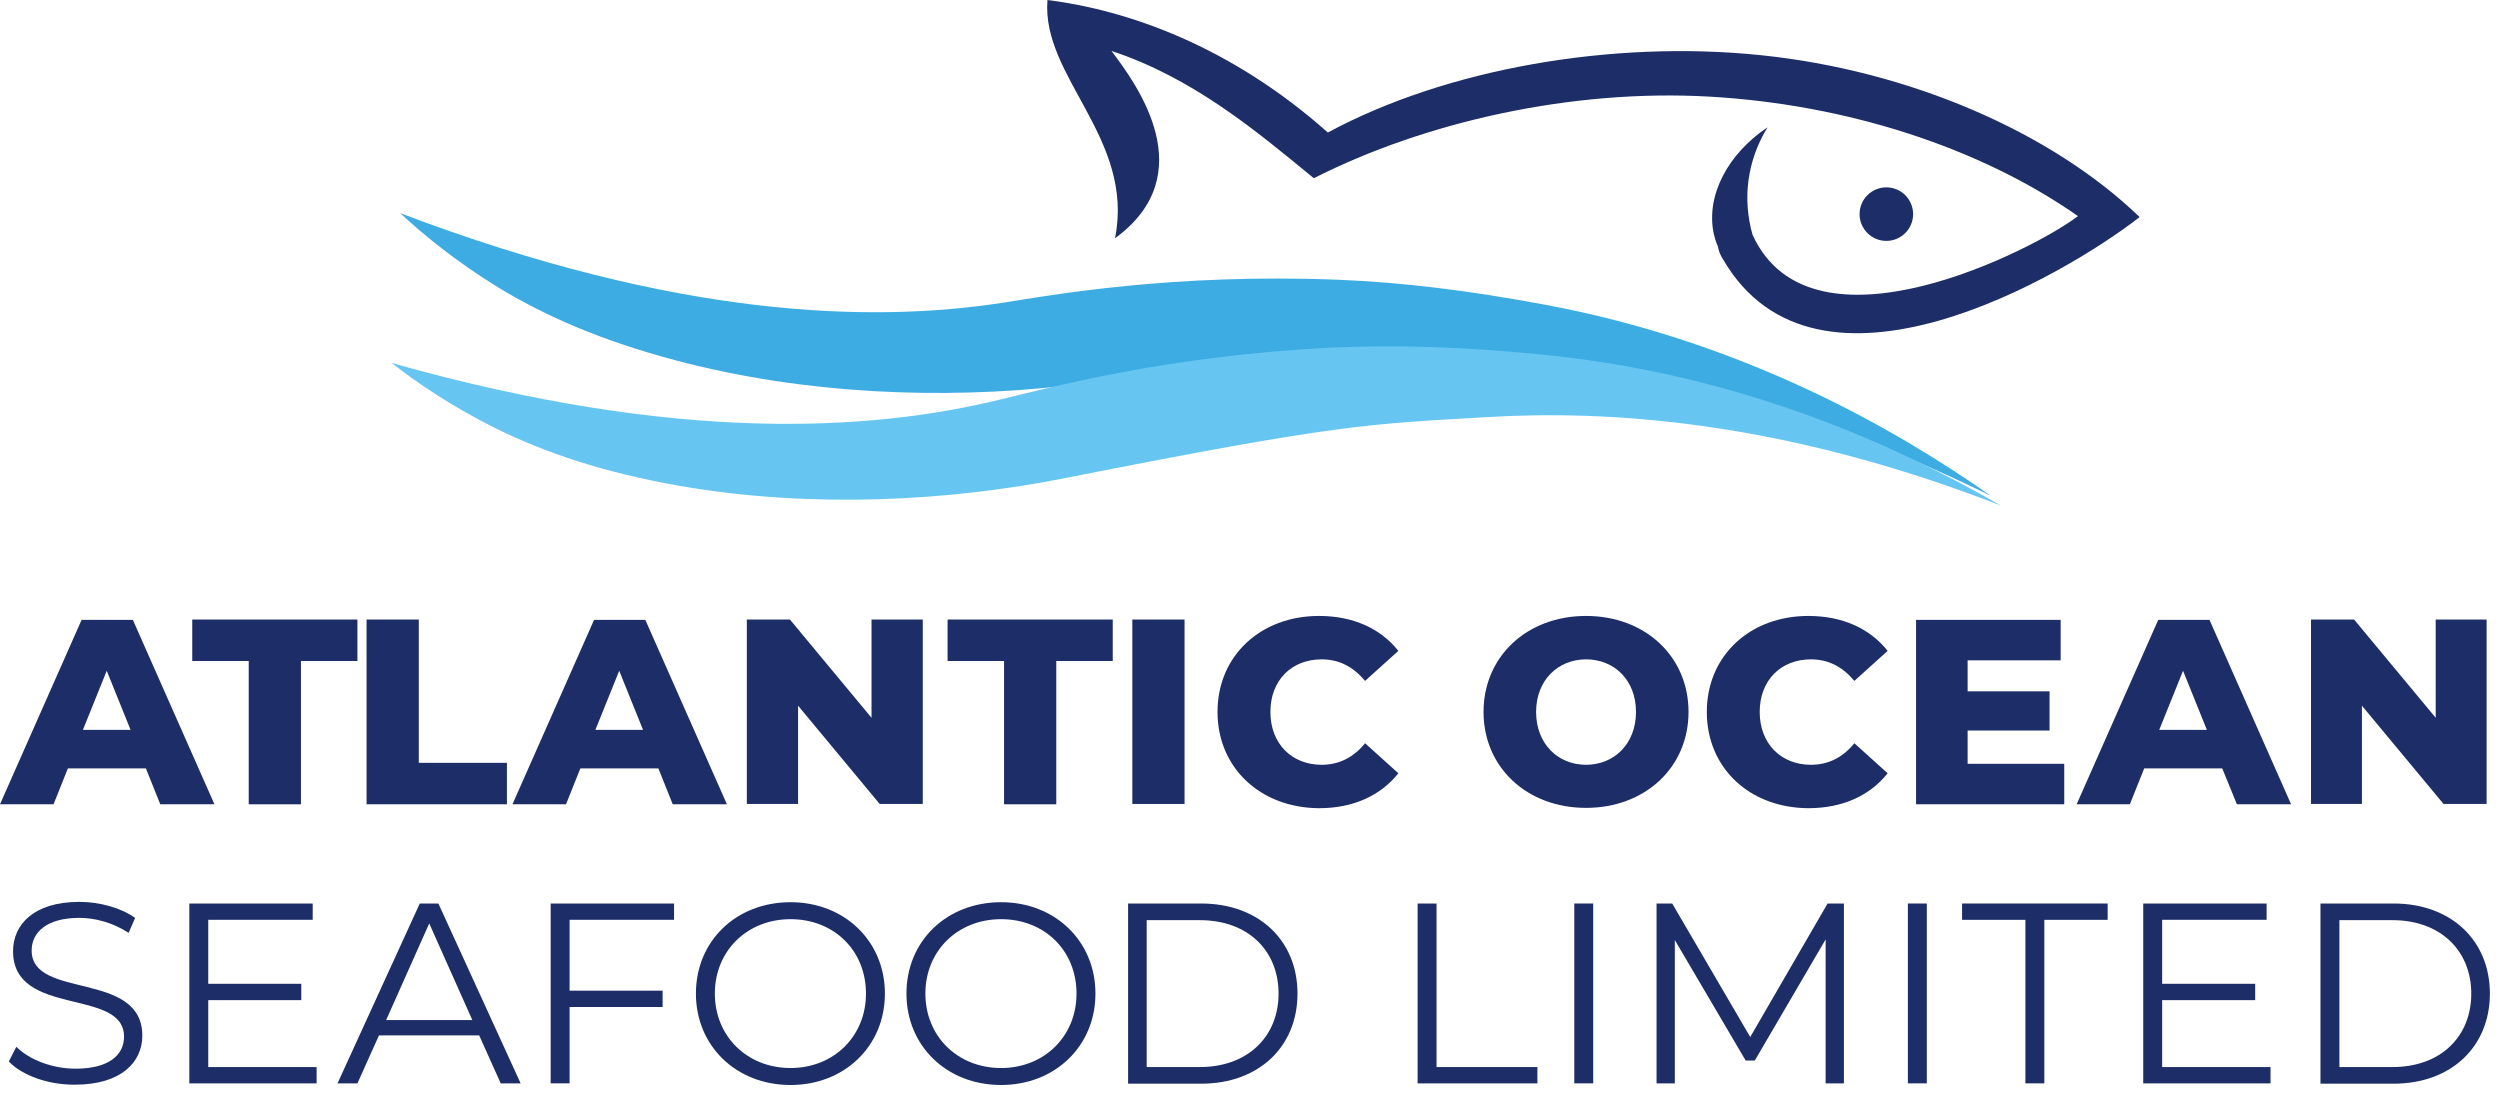 <?xml version="1.0" encoding="utf-8"?>
<!-- Generator: Adobe Illustrator 27.0.0, SVG Export Plug-In . SVG Version: 6.00 Build 0)  -->
<svg version="1.1" id="Layer_2_00000090983780937173278260000012890649079644456879_"
	 xmlns="http://www.w3.org/2000/svg" xmlns:xlink="http://www.w3.org/1999/xlink" x="0px" y="0px" viewBox="0 0 765.9 337.1"
	 style="enable-background:new 0 0 765.9 337.1;" xml:space="preserve">
<style type="text/css">
	.st0{fill:#1D2D68;}
	.st1{fill:#3DACE2;}
	.st2{fill:#66C6F1;}
</style>
<g>
	<g>
		<g>
			<g>
				<path class="st0" d="M320.9,0c24.6,3.1,56.1,14.1,85.9,40.6C443.1,21,494,12.2,539.4,16.9c45.5,4.7,89,23.5,116.1,49.6
					c-23.4,18.2-98.9,62.3-127.6,13c-0.9-1.4-1.4-2.7-1.6-4c-0.6-1.3-1-2.7-1.3-4c-2.4-11.7,4.4-24.4,16.5-32.5
					c-6.3,10.3-7.7,21.9-4.6,32.9c18.1,39.8,87.1,4.1,99.7-5.7c-30-21-70.8-34.2-112.9-36.6c-42.1-2.4-87.1,7.7-121.2,25
					c-18.1-14.9-37.2-30.8-62-39c7.9,10.4,27.9,37.8,1.1,57.4C347.7,42.4,319,23.6,320.9,0z"/>
			</g>
			<circle class="st0" cx="577.9" cy="65.6" r="8.2"/>
		</g>
		<path class="st1" d="M609.9,151.9c-29.8-20.9-76-47.2-136.3-58.5c-24.1-4.5-44.2-6.9-63.7-7.7c-50.9-2-87.7,4.7-103,7.1
			c-39.4,6-98.7,5-184.3-27.5c6.9,6.4,16.9,14.7,30.1,22.8c14.2,8.6,31.2,16.2,54.7,22.4c39.8,10.5,81.8,11.8,118,7.8
			c84.9-9.3,93.7-8.4,129.8-7.3C491.5,112.1,544.7,119.7,609.9,151.9z"/>
		<path class="st2" d="M613,154.9c-31.5-18.2-79.8-40.4-140.9-46.3c-24.4-2.4-44.6-3-64.1-2.1c-50.9,2.5-86.9,12.4-102,16
			c-38.7,9.4-97.9,13.6-186-11.3c7.4,5.8,18.1,13.2,32,20.1c14.9,7.3,32.5,13.4,56.5,17.6c40.6,7,82.5,4.6,118.2-2.5
			c83.7-16.6,92.6-16.5,128.7-18.6C491.6,125.6,545.3,128.5,613,154.9z"/>
	</g>
	<path class="st0" d="M430.9,292.5"/>
	<g>
		<path class="st0" d="M44.7,235.4H20.8l-4.4,11H0l25-56.5h15.7l25,56.5H49.1L44.7,235.4z M40,223.6l-7.3-18.1l-7.3,18.1H40z"/>
		<path class="st0" d="M76.3,202.5H58.9v-12.7h50.6v12.7H92.2v43.9h-16V202.5z"/>
		<path class="st0" d="M112.3,189.8h16v43.9h27v12.7h-43V189.8z"/>
		<path class="st0" d="M201.7,235.4h-23.9l-4.4,11H157l25-56.5h15.7l25,56.5h-16.6L201.7,235.4z M197,223.6l-7.3-18.1l-7.3,18.1H197
			z"/>
		<path class="st0" d="M282.7,189.8v56.5h-13.2l-25-30.1v30.1h-15.7v-56.5h13.2l25,30.1v-30.1H282.7z"/>
		<path class="st0" d="M307.7,202.5h-17.4v-12.7h50.6v12.7h-17.3v43.9h-16V202.5z"/>
		<path class="st0" d="M346.9,189.8h16v56.5h-16V189.8z"/>
		<path class="st0" d="M373,218.1c0-17.2,13.2-29.4,31.1-29.4c10.4,0,18.8,3.8,24.3,10.7l-10.2,9.2c-3.6-4.3-7.9-6.6-13.3-6.6
			c-9.3,0-15.7,6.5-15.7,16.1c0,9.7,6.5,16.2,15.7,16.2c5.4,0,9.8-2.3,13.3-6.6l10.2,9.2c-5.5,6.9-13.9,10.7-24.3,10.7
			C386.2,247.5,373,235.3,373,218.1z"/>
		<path class="st0" d="M454.5,218.1c0-17,13.3-29.4,31.4-29.4s31.4,12.4,31.4,29.4c0,17-13.3,29.4-31.4,29.4
			S454.5,235.1,454.5,218.1z M501.2,218.1c0-9.8-6.7-16.1-15.3-16.1c-8.6,0-15.3,6.4-15.3,16.1c0,9.8,6.7,16.2,15.3,16.2
			C494.5,234.3,501.2,227.9,501.2,218.1z"/>
		<path class="st0" d="M522.9,218.1c0-17.2,13.2-29.4,31.1-29.4c10.4,0,18.8,3.8,24.3,10.7l-10.2,9.2c-3.6-4.3-7.9-6.6-13.3-6.6
			c-9.3,0-15.7,6.5-15.7,16.1c0,9.7,6.5,16.2,15.7,16.2c5.4,0,9.8-2.3,13.3-6.6l10.2,9.2c-5.5,6.9-13.9,10.7-24.3,10.7
			C536,247.5,522.9,235.3,522.9,218.1z"/>
		<path class="st0" d="M632.4,234v12.4H587v-56.5h44.3v12.4h-28.5v9.5h25.1v12h-25.1V234H632.4z"/>
		<path class="st0" d="M680.8,235.4h-23.9l-4.4,11h-16.3l25-56.5h15.7l25,56.5h-16.6L680.8,235.4z M676.1,223.6l-7.3-18.1l-7.3,18.1
			H676.1z"/>
		<path class="st0" d="M761.8,189.8v56.5h-13.2l-25-30.1v30.1H708v-56.5h13.2l25,30.1v-30.1H761.8z"/>
	</g>
	<g>
		<g>
			<path class="st0" d="M2.7,325.2l2.3-4.5c3.9,3.9,10.9,6.7,18.2,6.7c10.3,0,14.8-4.3,14.8-9.8C38,302.5,4,311.8,4,291.4
				c0-8.1,6.3-15.1,20.3-15.1c6.2,0,12.7,1.8,17.1,4.9l-2,4.6c-4.7-3.1-10.2-4.6-15.1-4.6c-10.1,0-14.6,4.5-14.6,10
				c0,15.1,33.9,6,33.9,26.1c0,8.1-6.5,15-20.6,15C14.9,332.4,6.8,329.5,2.7,325.2z"/>
			<path class="st0" d="M97,326.9v5H58v-55.1h37.8v5h-32v19.6h28.5v5H63.8v20.5H97z"/>
			<path class="st0" d="M146.8,317.2h-30.7l-6.6,14.7h-6.1l25.2-55.1h5.7l25.2,55.1h-6.1L146.8,317.2z M144.7,312.5l-13.2-29.6
				l-13.2,29.6H144.7z"/>
			<path class="st0" d="M174.5,281.8v21.7H203v5h-28.5v23.4h-5.8v-55.1h37.8v5H174.5z"/>
			<path class="st0" d="M213.2,304.4c0-16.1,12.3-28,29-28c16.5,0,28.9,11.9,28.9,28c0,16.1-12.4,28-28.9,28
				C225.5,332.4,213.2,320.4,213.2,304.4z M265.3,304.4c0-13.2-9.8-22.8-23.1-22.8c-13.3,0-23.2,9.7-23.2,22.8s9.9,22.8,23.2,22.8
				C255.4,327.2,265.3,317.5,265.3,304.4z"/>
			<path class="st0" d="M277.7,304.4c0-16.1,12.3-28,29-28c16.5,0,28.9,11.9,28.9,28c0,16.1-12.4,28-28.9,28
				C290,332.4,277.7,320.4,277.7,304.4z M329.8,304.4c0-13.2-9.8-22.8-23.1-22.8c-13.3,0-23.2,9.7-23.2,22.8s9.9,22.8,23.2,22.8
				C319.9,327.2,329.8,317.5,329.8,304.4z"/>
			<path class="st0" d="M345.5,276.8H368c17.6,0,29.5,11.3,29.5,27.6s-11.9,27.6-29.5,27.6h-22.4V276.8z M367.6,326.9
				c14.6,0,24.1-9.3,24.1-22.5c0-13.2-9.4-22.5-24.1-22.5h-16.3v45H367.6z"/>
			<path class="st0" d="M434.3,276.8h5.8v50.1H471v5h-36.7V276.8z"/>
			<path class="st0" d="M482.3,276.8h5.8v55.1h-5.8V276.8z"/>
			<path class="st0" d="M564.9,276.8v55.1h-5.6v-44.1l-21.7,37.1h-2.8l-21.7-36.9v43.9h-5.6v-55.1h4.8l23.9,40.9l23.7-40.9H564.9z"
				/>
			<path class="st0" d="M584.5,276.8h5.8v55.1h-5.8V276.8z"/>
			<path class="st0" d="M620.5,281.8h-19.4v-5h44.6v5h-19.4v50.1h-5.8V281.8z"/>
			<path class="st0" d="M695.6,326.9v5h-39v-55.1h37.8v5h-32v19.6h28.5v5h-28.5v20.5H695.6z"/>
			<path class="st0" d="M710.9,276.8h22.4c17.6,0,29.5,11.3,29.5,27.6s-11.9,27.6-29.5,27.6h-22.4V276.8z M733,326.9
				c14.7,0,24.1-9.3,24.1-22.5c0-13.2-9.5-22.5-24.1-22.5h-16.3v45H733z"/>
		</g>
	</g>
</g>
</svg>
